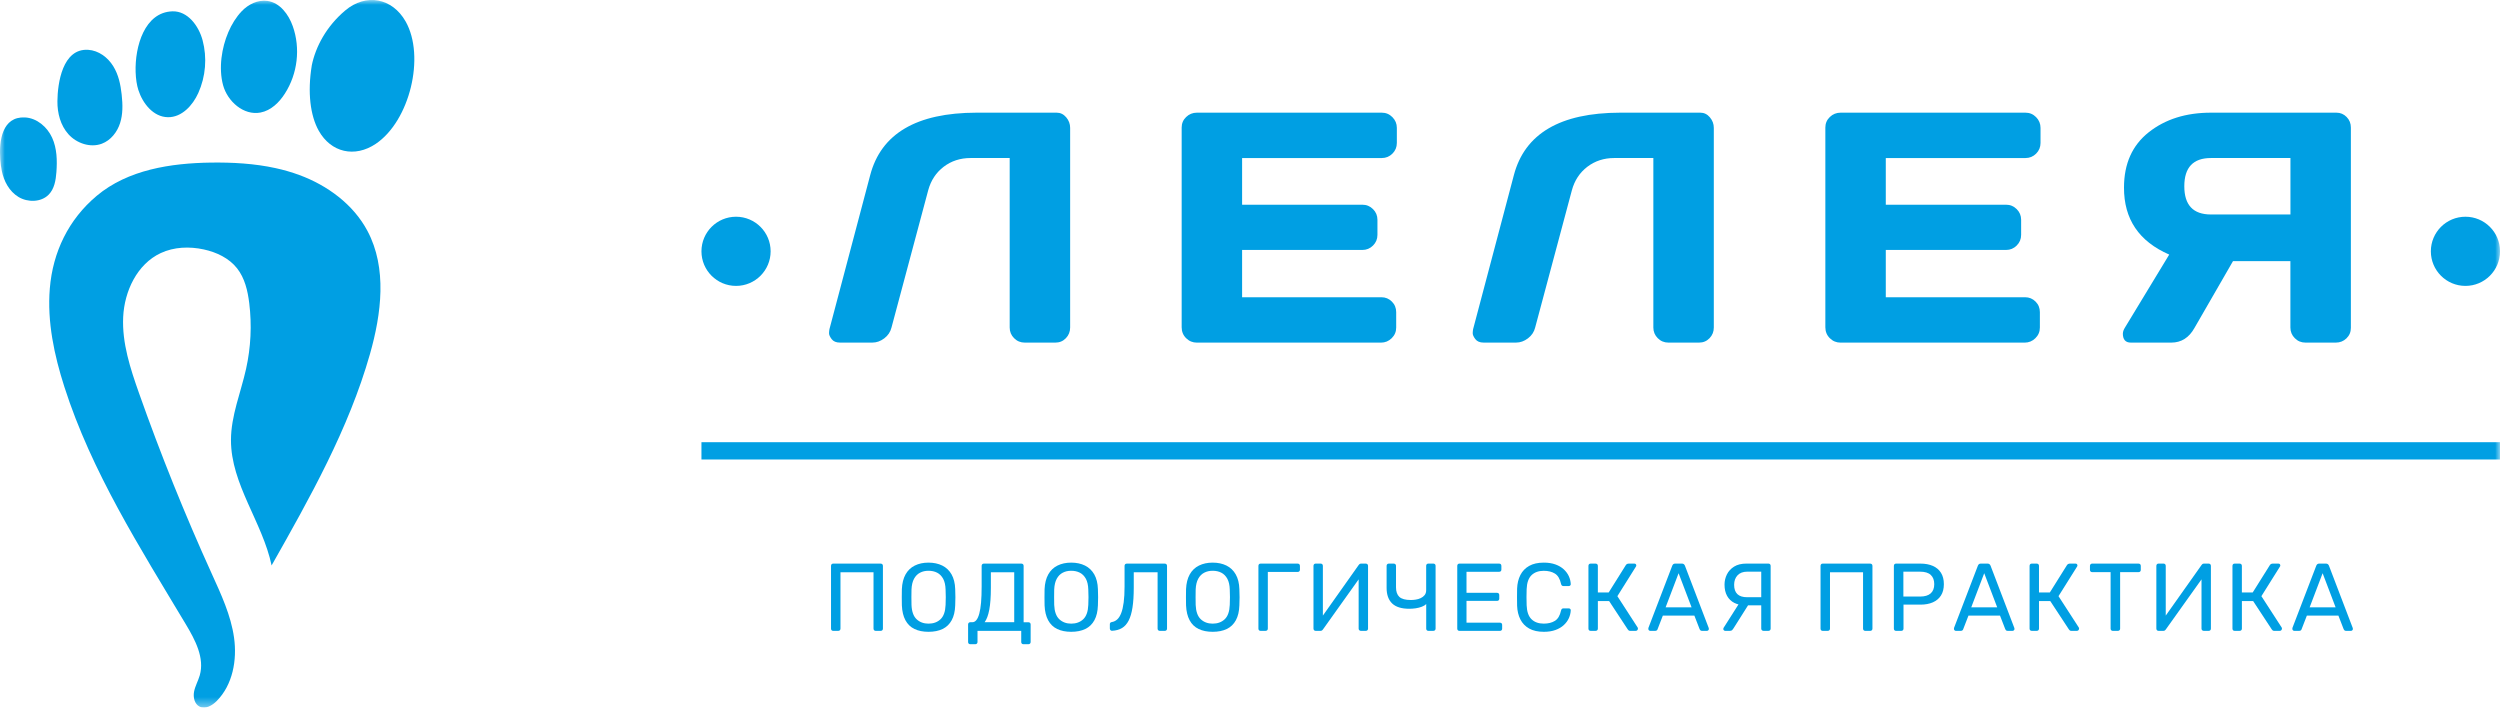 <?xml version="1.0" encoding="UTF-8"?> <svg xmlns="http://www.w3.org/2000/svg" width="260" height="74" viewBox="0 0 260 74" fill="none"><g clip-path="url(#clip0_1550_895)"><mask id="mask0_1550_895" style="mask-type:luminance" maskUnits="userSpaceOnUse" x="0" y="0" width="261" height="74"><path d="M260.004 0H0V73.591H260.004V0Z" fill="white"></path></mask><g mask="url(#mask0_1550_895)"><path d="M86.263 34.23L90.499 18.222C91.632 13.898 95.319 11.729 101.556 11.718H109.894C110.284 11.718 110.614 11.879 110.886 12.201C111.159 12.523 111.295 12.891 111.295 13.301V34.062C111.295 34.496 111.146 34.866 110.853 35.171C110.559 35.477 110.194 35.631 109.761 35.631H106.575C106.142 35.631 105.772 35.479 105.466 35.171C105.16 34.866 105.007 34.496 105.007 34.062V16.435H100.937C99.87 16.435 98.938 16.739 98.144 17.343C97.349 17.949 96.813 18.764 96.534 19.787L92.716 34.062C92.604 34.518 92.355 34.893 91.965 35.188C91.575 35.483 91.165 35.629 90.731 35.629H87.347C86.957 35.629 86.671 35.506 86.488 35.263C86.305 35.018 86.215 34.813 86.221 34.646C86.226 34.479 86.241 34.34 86.263 34.229V34.23Z" fill="#009FE3"></path><path d="M122.893 34.031V13.268C122.893 12.834 123.048 12.468 123.359 12.168C123.671 11.868 124.042 11.718 124.476 11.718H143.703C144.137 11.718 144.506 11.873 144.812 12.185C145.118 12.496 145.272 12.867 145.272 13.301V14.868C145.272 15.302 145.118 15.672 144.812 15.978C144.506 16.283 144.137 16.437 143.703 16.437H129.179V21.29H141.686C142.119 21.29 142.489 21.444 142.795 21.75C143.101 22.055 143.254 22.425 143.254 22.859V24.426C143.254 24.86 143.101 25.229 142.795 25.535C142.489 25.841 142.119 25.995 141.686 25.995H129.179V30.913H143.67C144.093 30.913 144.453 31.064 144.754 31.364C145.054 31.664 145.204 32.03 145.204 32.464V34.064C145.204 34.498 145.048 34.867 144.737 35.173C144.426 35.479 144.054 35.633 143.62 35.633H124.476C124.042 35.633 123.671 35.481 123.359 35.173C123.048 34.867 122.893 34.487 122.893 34.031Z" fill="#009FE3"></path><path d="M153.204 34.23L157.44 18.222C158.574 13.898 162.26 11.729 168.497 11.718H176.836C177.226 11.718 177.555 11.879 177.828 12.201C178.101 12.523 178.236 12.891 178.236 13.301V34.062C178.236 34.496 178.088 34.866 177.795 35.171C177.5 35.477 177.136 35.631 176.702 35.631H173.517C173.083 35.631 172.713 35.479 172.407 35.171C172.102 34.866 171.948 34.496 171.948 34.062V16.435H167.879C166.811 16.435 165.88 16.739 165.085 17.343C164.291 17.949 163.754 18.764 163.476 19.787L159.657 34.062C159.546 34.518 159.297 34.893 158.907 35.188C158.517 35.483 158.107 35.629 157.673 35.629H154.288C153.898 35.629 153.613 35.506 153.43 35.263C153.247 35.018 153.157 34.813 153.162 34.646C153.168 34.479 153.182 34.34 153.204 34.229V34.23Z" fill="#009FE3"></path><path d="M189.836 34.031V13.268C189.836 12.834 189.992 12.468 190.303 12.168C190.614 11.868 190.986 11.718 191.419 11.718H210.646C211.08 11.718 211.45 11.873 211.756 12.185C212.061 12.496 212.215 12.867 212.215 13.301V14.868C212.215 15.302 212.061 15.672 211.756 15.978C211.45 16.283 211.08 16.437 210.646 16.437H196.122V21.29H208.629C209.063 21.29 209.432 21.444 209.738 21.75C210.044 22.055 210.198 22.425 210.198 22.859V24.426C210.198 24.86 210.044 25.229 209.738 25.535C209.432 25.841 209.063 25.995 208.629 25.995H196.122V30.913H210.613C211.036 30.913 211.397 31.064 211.697 31.364C211.997 31.664 212.147 32.03 212.147 32.464V34.064C212.147 34.498 211.992 34.867 211.68 35.173C211.369 35.479 210.998 35.633 210.564 35.633H191.419C190.986 35.633 190.614 35.481 190.303 35.173C189.992 34.867 189.836 34.487 189.836 34.031Z" fill="#009FE3"></path><path d="M220.781 34.681C220.781 34.503 220.852 34.296 220.997 34.064L225.599 26.476C222.452 25.109 220.885 22.786 220.896 19.505C220.896 17.026 221.755 15.108 223.472 13.752C225.189 12.395 227.344 11.718 229.934 11.718H242.992C243.403 11.718 243.755 11.868 244.05 12.168C244.344 12.468 244.491 12.834 244.491 13.268V34.097C244.491 34.531 244.337 34.895 244.031 35.19C243.726 35.484 243.356 35.631 242.922 35.631H239.77C239.336 35.631 238.966 35.479 238.66 35.171C238.355 34.866 238.201 34.496 238.201 34.062V27.159H232.231L228.23 34.097C227.662 35.12 226.857 35.631 225.811 35.631H221.608C221.052 35.631 220.775 35.314 220.775 34.681H220.781ZM227.168 19.372C227.168 21.328 228.09 22.306 229.936 22.306H238.206V16.435H229.936C228.09 16.435 227.168 17.413 227.168 19.37V19.372Z" fill="#009FE3"></path><path d="M256.406 29.734C258.392 29.734 260.002 28.123 260.002 26.137C260.002 24.15 258.392 22.54 256.406 22.54C254.419 22.54 252.809 24.15 252.809 26.137C252.809 28.123 254.419 29.734 256.406 29.734Z" fill="#009FE3"></path><path d="M76.548 29.734C78.535 29.734 80.145 28.123 80.145 26.137C80.145 24.15 78.535 22.54 76.548 22.54C74.562 22.54 72.951 24.15 72.951 26.137C72.951 28.123 74.562 29.734 76.548 29.734Z" fill="#009FE3"></path><path d="M260.003 45.989H72.951V47.787H260.003V45.989Z" fill="#009FE3"></path><path d="M86.656 65.61C86.583 65.61 86.526 65.588 86.486 65.546C86.446 65.502 86.426 65.447 86.426 65.381V58.855C86.426 58.782 86.446 58.723 86.486 58.679C86.526 58.635 86.583 58.615 86.656 58.615H91.584C91.657 58.615 91.716 58.637 91.76 58.679C91.804 58.723 91.824 58.782 91.824 58.855V65.381C91.824 65.447 91.802 65.502 91.76 65.546C91.718 65.589 91.657 65.61 91.584 65.61H91.075C91.009 65.61 90.954 65.588 90.91 65.546C90.867 65.502 90.846 65.447 90.846 65.381V59.514H87.409V65.381C87.409 65.447 87.387 65.502 87.345 65.546C87.303 65.589 87.242 65.61 87.169 65.61H86.66H86.656Z" fill="#009FE3"></path><path d="M96.562 65.708C95.996 65.708 95.51 65.609 95.103 65.414C94.697 65.218 94.384 64.914 94.164 64.504C93.944 64.094 93.82 63.58 93.794 62.959C93.787 62.666 93.785 62.384 93.785 62.115C93.785 61.846 93.789 61.564 93.794 61.271C93.82 60.658 93.95 60.147 94.179 59.737C94.409 59.327 94.728 59.022 95.138 58.818C95.548 58.615 96.022 58.513 96.562 58.513C97.102 58.513 97.587 58.615 97.997 58.818C98.407 59.022 98.728 59.327 98.962 59.737C99.194 60.147 99.322 60.658 99.341 61.271C99.353 61.564 99.361 61.846 99.361 62.115C99.361 62.384 99.353 62.666 99.341 62.959C99.321 63.58 99.2 64.094 98.976 64.504C98.753 64.914 98.438 65.218 98.032 65.414C97.626 65.609 97.135 65.708 96.562 65.708ZM96.562 64.859C97.075 64.859 97.494 64.705 97.816 64.4C98.14 64.094 98.314 63.596 98.341 62.91C98.354 62.609 98.361 62.342 98.361 62.104C98.361 61.866 98.354 61.603 98.341 61.31C98.328 60.85 98.242 60.477 98.087 60.189C97.929 59.904 97.722 59.693 97.463 59.56C97.203 59.426 96.903 59.36 96.564 59.36C96.225 59.36 95.943 59.426 95.685 59.56C95.425 59.693 95.217 59.904 95.061 60.189C94.904 60.477 94.816 60.848 94.796 61.31C94.788 61.603 94.786 61.868 94.786 62.104C94.786 62.34 94.79 62.609 94.796 62.91C94.823 63.596 94.999 64.092 95.325 64.4C95.65 64.705 96.064 64.859 96.564 64.859H96.562Z" fill="#009FE3"></path><path d="M100.91 66.999C100.845 66.999 100.79 66.979 100.746 66.939C100.702 66.898 100.682 66.841 100.682 66.768V64.94C100.682 64.874 100.704 64.819 100.746 64.775C100.79 64.731 100.845 64.711 100.91 64.711H101.121C101.28 64.711 101.421 64.638 101.54 64.491C101.661 64.345 101.762 64.12 101.846 63.816C101.928 63.512 101.99 63.127 102.031 62.661C102.071 62.194 102.091 61.641 102.091 61.002V58.844C102.091 58.778 102.113 58.723 102.155 58.679C102.199 58.635 102.254 58.615 102.32 58.615H106.217C106.29 58.615 106.349 58.637 106.393 58.679C106.437 58.723 106.457 58.782 106.457 58.855V64.713H106.947C107.021 64.713 107.079 64.735 107.123 64.777C107.167 64.821 107.187 64.876 107.187 64.941V66.77C107.187 66.836 107.165 66.891 107.123 66.935C107.079 66.979 107.021 66.999 106.947 66.999H106.439C106.365 66.999 106.309 66.977 106.268 66.935C106.228 66.891 106.208 66.836 106.208 66.77V65.611H101.661V66.77C101.661 66.836 101.639 66.891 101.597 66.935C101.553 66.979 101.494 66.999 101.421 66.999H100.912H100.91ZM102.4 64.711H105.479V59.514H103.05V61.123C103.05 62.069 102.995 62.833 102.886 63.411C102.776 63.991 102.615 64.423 102.4 64.711Z" fill="#009FE3"></path><path d="M111.404 65.708C110.838 65.708 110.351 65.609 109.945 65.414C109.539 65.218 109.226 64.914 109.006 64.504C108.786 64.094 108.662 63.58 108.636 62.959C108.629 62.666 108.627 62.384 108.627 62.115C108.627 61.846 108.631 61.564 108.636 61.271C108.662 60.658 108.792 60.147 109.021 59.737C109.251 59.327 109.57 59.022 109.98 58.818C110.39 58.615 110.864 58.513 111.404 58.513C111.944 58.513 112.429 58.615 112.839 58.818C113.249 59.022 113.569 59.327 113.804 59.737C114.036 60.147 114.164 60.658 114.183 61.271C114.195 61.564 114.203 61.846 114.203 62.115C114.203 62.384 114.195 62.666 114.183 62.959C114.162 63.58 114.042 64.094 113.818 64.504C113.595 64.914 113.28 65.218 112.874 65.414C112.467 65.609 111.977 65.708 111.404 65.708ZM111.404 64.859C111.916 64.859 112.336 64.705 112.658 64.4C112.982 64.094 113.156 63.596 113.183 62.91C113.196 62.609 113.203 62.342 113.203 62.104C113.203 61.866 113.196 61.603 113.183 61.31C113.17 60.85 113.084 60.477 112.929 60.189C112.771 59.904 112.564 59.693 112.304 59.56C112.044 59.426 111.744 59.36 111.406 59.36C111.067 59.36 110.785 59.426 110.527 59.56C110.267 59.693 110.058 59.904 109.903 60.189C109.745 60.477 109.658 60.848 109.637 61.31C109.63 61.603 109.628 61.868 109.628 62.104C109.628 62.34 109.632 62.609 109.637 62.91C109.665 63.596 109.841 64.092 110.166 64.4C110.492 64.705 110.906 64.859 111.406 64.859H111.404Z" fill="#009FE3"></path><path d="M120.619 65.609C120.553 65.609 120.498 65.587 120.454 65.545C120.41 65.501 120.39 65.446 120.39 65.38V59.513H117.911V61.122C117.911 61.922 117.868 62.603 117.781 63.167C117.695 63.731 117.562 64.186 117.382 64.536C117.203 64.886 116.971 65.146 116.689 65.316C116.405 65.486 116.065 65.581 115.664 65.601C115.598 65.609 115.541 65.589 115.493 65.541C115.446 65.495 115.424 65.435 115.424 65.362V64.922C115.424 64.789 115.493 64.712 115.634 64.692C115.841 64.659 116.026 64.569 116.189 64.422C116.352 64.276 116.491 64.058 116.604 63.767C116.718 63.478 116.804 63.105 116.864 62.647C116.925 62.191 116.954 61.642 116.954 61.003V58.845C116.954 58.779 116.976 58.724 117.018 58.68C117.06 58.636 117.117 58.616 117.183 58.616H121.131C121.205 58.616 121.263 58.638 121.307 58.68C121.351 58.724 121.371 58.783 121.371 58.856V65.382C121.371 65.448 121.349 65.502 121.307 65.546C121.265 65.59 121.205 65.611 121.131 65.611H120.622L120.619 65.609Z" fill="#009FE3"></path><path d="M126.117 65.708C125.551 65.708 125.064 65.609 124.658 65.414C124.251 65.218 123.938 64.914 123.719 64.504C123.499 64.094 123.375 63.58 123.349 62.959C123.342 62.666 123.34 62.384 123.34 62.115C123.34 61.846 123.344 61.564 123.349 61.271C123.375 60.658 123.505 60.147 123.733 59.737C123.964 59.327 124.283 59.022 124.693 58.818C125.103 58.615 125.577 58.513 126.117 58.513C126.657 58.513 127.142 58.615 127.552 58.818C127.962 59.022 128.282 59.327 128.516 59.737C128.749 60.147 128.877 60.658 128.895 61.271C128.908 61.564 128.916 61.846 128.916 62.115C128.916 62.384 128.908 62.666 128.895 62.959C128.875 63.58 128.754 64.094 128.531 64.504C128.308 64.914 127.993 65.218 127.587 65.414C127.18 65.609 126.69 65.708 126.117 65.708ZM126.117 64.859C126.629 64.859 127.048 64.705 127.371 64.4C127.695 64.094 127.868 63.596 127.896 62.91C127.909 62.609 127.916 62.342 127.916 62.104C127.916 61.866 127.909 61.603 127.896 61.31C127.883 60.85 127.797 60.477 127.642 60.189C127.484 59.904 127.277 59.693 127.017 59.56C126.757 59.426 126.457 59.36 126.119 59.36C125.78 59.36 125.498 59.426 125.24 59.56C124.98 59.693 124.771 59.904 124.616 60.189C124.458 60.477 124.37 60.848 124.35 61.31C124.343 61.603 124.341 61.868 124.341 62.104C124.341 62.34 124.345 62.609 124.35 62.91C124.378 63.596 124.553 64.092 124.879 64.4C125.205 64.705 125.619 64.859 126.119 64.859H126.117Z" fill="#009FE3"></path><path d="M131.106 65.61C131.032 65.61 130.976 65.588 130.935 65.546C130.895 65.502 130.875 65.447 130.875 65.381V58.855C130.875 58.782 130.895 58.723 130.935 58.679C130.976 58.635 131.032 58.615 131.106 58.615H134.953C135.027 58.615 135.085 58.637 135.129 58.679C135.173 58.723 135.193 58.782 135.193 58.855V59.254C135.193 59.32 135.171 59.375 135.129 59.419C135.085 59.463 135.027 59.483 134.953 59.483H131.854V65.379C131.854 65.445 131.832 65.5 131.79 65.544C131.748 65.588 131.688 65.608 131.615 65.608H131.106V65.61Z" fill="#009FE3"></path><path d="M136.832 65.609C136.759 65.609 136.702 65.586 136.662 65.54C136.622 65.494 136.602 65.437 136.602 65.37V58.853C136.602 58.78 136.624 58.721 136.666 58.677C136.71 58.633 136.764 58.613 136.83 58.613H137.35C137.416 58.613 137.471 58.635 137.515 58.677C137.559 58.721 137.579 58.78 137.579 58.853V64.021L141.308 58.754C141.328 58.727 141.355 58.697 141.392 58.664C141.429 58.632 141.483 58.615 141.557 58.615H142.047C142.113 58.615 142.168 58.637 142.212 58.679C142.256 58.723 142.276 58.782 142.276 58.855V65.381C142.276 65.447 142.254 65.501 142.212 65.545C142.17 65.589 142.113 65.609 142.047 65.609H141.538C141.473 65.609 141.416 65.588 141.368 65.545C141.322 65.501 141.299 65.447 141.299 65.381V60.253L137.581 65.47C137.568 65.49 137.541 65.518 137.5 65.555C137.46 65.591 137.403 65.609 137.33 65.609H136.83H136.832Z" fill="#009FE3"></path><path d="M148.556 65.609C148.483 65.609 148.426 65.588 148.386 65.545C148.346 65.501 148.326 65.447 148.326 65.381V62.812C148.225 62.926 148.077 63.021 147.875 63.098C147.676 63.175 147.46 63.23 147.231 63.263C147 63.296 146.779 63.312 146.567 63.312C145.761 63.312 145.166 63.127 144.782 62.758C144.399 62.388 144.207 61.85 144.207 61.143V58.844C144.207 58.778 144.229 58.723 144.271 58.679C144.315 58.635 144.37 58.615 144.436 58.615H144.945C145.018 58.615 145.077 58.637 145.12 58.679C145.164 58.723 145.185 58.778 145.185 58.844V61.083C145.185 61.529 145.302 61.861 145.534 62.077C145.767 62.293 146.167 62.401 146.733 62.401C146.887 62.401 147.053 62.388 147.233 62.36C147.412 62.335 147.586 62.282 147.753 62.205C147.919 62.128 148.057 62.023 148.163 61.89C148.269 61.756 148.322 61.586 148.322 61.381V58.842C148.322 58.776 148.342 58.721 148.382 58.677C148.423 58.633 148.479 58.613 148.553 58.613H149.062C149.135 58.613 149.193 58.635 149.237 58.677C149.281 58.721 149.301 58.776 149.301 58.842V65.379C149.301 65.445 149.279 65.5 149.237 65.543C149.195 65.588 149.135 65.608 149.062 65.608H148.553L148.556 65.609Z" fill="#009FE3"></path><path d="M151.785 65.61C151.712 65.61 151.655 65.588 151.615 65.546C151.575 65.502 151.555 65.447 151.555 65.381V58.855C151.555 58.782 151.575 58.723 151.615 58.679C151.655 58.635 151.712 58.615 151.785 58.615H155.913C155.986 58.615 156.043 58.637 156.083 58.679C156.124 58.723 156.144 58.782 156.144 58.855V59.234C156.144 59.307 156.124 59.364 156.083 59.404C156.043 59.444 155.986 59.465 155.913 59.465H152.516V61.654H155.693C155.767 61.654 155.823 61.676 155.864 61.718C155.904 61.762 155.924 61.82 155.924 61.894V62.263C155.924 62.329 155.904 62.384 155.864 62.428C155.823 62.472 155.767 62.492 155.693 62.492H152.516V64.76H155.994C156.067 64.76 156.124 64.78 156.164 64.821C156.204 64.861 156.224 64.918 156.224 64.991V65.381C156.224 65.447 156.204 65.502 156.164 65.546C156.124 65.589 156.067 65.61 155.994 65.61H151.785Z" fill="#009FE3"></path><path d="M160.559 65.708C159.946 65.708 159.439 65.595 159.034 65.368C158.632 65.141 158.326 64.824 158.119 64.418C157.912 64.011 157.799 63.539 157.779 62.999C157.771 62.727 157.77 62.434 157.77 62.121C157.77 61.808 157.773 61.507 157.779 61.222C157.799 60.682 157.912 60.21 158.119 59.803C158.326 59.397 158.63 59.08 159.034 58.853C159.437 58.626 159.946 58.513 160.559 58.513C161.019 58.513 161.421 58.577 161.769 58.703C162.115 58.829 162.404 59 162.633 59.212C162.864 59.426 163.038 59.664 163.159 59.926C163.279 60.189 163.345 60.46 163.358 60.74C163.365 60.801 163.347 60.85 163.303 60.891C163.259 60.931 163.208 60.951 163.148 60.951H162.598C162.538 60.951 162.487 60.934 162.443 60.901C162.399 60.868 162.368 60.808 162.348 60.722C162.234 60.202 162.024 59.845 161.712 59.653C161.403 59.459 161.015 59.364 160.548 59.364C160.016 59.364 159.593 59.516 159.28 59.818C158.967 60.122 158.796 60.605 158.771 61.271C158.751 61.819 158.751 62.377 158.771 62.95C158.796 63.616 158.967 64.101 159.28 64.403C159.593 64.707 160.016 64.857 160.548 64.857C161.015 64.857 161.403 64.76 161.712 64.568C162.022 64.374 162.234 64.019 162.348 63.499C162.368 63.413 162.399 63.352 162.443 63.32C162.487 63.287 162.538 63.27 162.598 63.27H163.148C163.208 63.27 163.259 63.29 163.303 63.331C163.347 63.371 163.365 63.42 163.358 63.481C163.345 63.761 163.277 64.032 163.159 64.295C163.038 64.559 162.864 64.797 162.633 65.009C162.403 65.223 162.115 65.392 161.769 65.518C161.423 65.644 161.021 65.708 160.559 65.708Z" fill="#009FE3"></path><path d="M165.428 65.609C165.355 65.609 165.298 65.588 165.258 65.545C165.217 65.501 165.197 65.447 165.197 65.381V58.855C165.197 58.782 165.217 58.723 165.258 58.679C165.298 58.635 165.355 58.615 165.428 58.615H165.937C166.01 58.615 166.069 58.637 166.113 58.679C166.156 58.723 166.177 58.782 166.177 58.855V61.614H167.306L169.085 58.774C169.118 58.721 169.162 58.681 169.215 58.654C169.268 58.628 169.338 58.613 169.426 58.613H169.966C170.039 58.613 170.092 58.633 170.125 58.674C170.158 58.714 170.174 58.76 170.174 58.813C170.174 58.853 170.158 58.897 170.125 58.943L168.207 62.002L170.315 65.26C170.335 65.287 170.345 65.324 170.345 65.37C170.345 65.436 170.323 65.492 170.281 65.54C170.237 65.588 170.182 65.609 170.116 65.609H169.547C169.473 65.609 169.418 65.595 169.382 65.564C169.345 65.534 169.314 65.5 169.287 65.459L167.348 62.51H166.178V65.379C166.178 65.445 166.156 65.5 166.114 65.543C166.072 65.588 166.012 65.608 165.939 65.608H165.43L165.428 65.609Z" fill="#009FE3"></path><path d="M171.625 65.609C171.572 65.609 171.525 65.589 171.486 65.549C171.446 65.509 171.426 65.463 171.426 65.41C171.426 65.377 171.429 65.34 171.435 65.3L173.913 58.833C173.941 58.767 173.977 58.712 174.023 58.674C174.069 58.633 174.14 58.613 174.234 58.613H174.913C174.999 58.613 175.068 58.633 175.118 58.674C175.167 58.714 175.206 58.767 175.233 58.833L177.703 65.3C177.715 65.34 177.723 65.377 177.723 65.41C177.723 65.463 177.703 65.511 177.662 65.549C177.622 65.588 177.576 65.609 177.523 65.609H177.014C176.934 65.609 176.875 65.589 176.839 65.549C176.802 65.509 176.776 65.472 176.764 65.439L176.214 64.021H172.936L172.387 65.439C172.379 65.472 172.358 65.509 172.317 65.549C172.277 65.589 172.217 65.609 172.138 65.609H171.629H171.625ZM173.225 63.16H175.923L174.574 59.613L173.225 63.16Z" fill="#009FE3"></path><path d="M179.42 65.609C179.367 65.609 179.32 65.589 179.281 65.549C179.241 65.509 179.221 65.463 179.221 65.41C179.221 65.377 179.23 65.34 179.25 65.3L181.029 62.501L181.988 62.651L180.29 65.34C180.249 65.406 180.204 65.469 180.151 65.525C180.098 65.582 180.013 65.609 179.902 65.609H179.422H179.42ZM183.409 65.609C183.343 65.609 183.286 65.588 183.239 65.545C183.193 65.501 183.169 65.447 183.169 65.381V62.952H181.56C181.101 62.952 180.705 62.869 180.376 62.703C180.046 62.536 179.792 62.293 179.616 61.972C179.439 61.652 179.351 61.262 179.351 60.803C179.351 60.429 179.433 60.076 179.596 59.743C179.759 59.41 180.01 59.139 180.345 58.928C180.681 58.718 181.11 58.613 181.63 58.613H183.918C183.984 58.613 184.039 58.635 184.082 58.677C184.126 58.721 184.147 58.776 184.147 58.842V65.379C184.147 65.445 184.125 65.5 184.082 65.543C184.039 65.588 183.984 65.608 183.918 65.608H183.409V65.609ZM181.71 62.111H183.169V59.453H181.71C181.276 59.453 180.941 59.58 180.705 59.832C180.469 60.085 180.35 60.416 180.35 60.823C180.35 61.249 180.462 61.571 180.685 61.787C180.908 62.003 181.249 62.111 181.71 62.111Z" fill="#009FE3"></path><path d="M189.567 65.61C189.493 65.61 189.437 65.588 189.396 65.546C189.356 65.502 189.336 65.447 189.336 65.381V58.855C189.336 58.782 189.356 58.723 189.396 58.679C189.437 58.635 189.493 58.615 189.567 58.615H194.494C194.567 58.615 194.626 58.637 194.67 58.679C194.714 58.723 194.734 58.782 194.734 58.855V65.381C194.734 65.447 194.712 65.502 194.67 65.546C194.628 65.589 194.567 65.61 194.494 65.61H193.985C193.92 65.61 193.865 65.588 193.821 65.546C193.777 65.502 193.757 65.447 193.757 65.381V59.514H190.319V65.381C190.319 65.447 190.297 65.502 190.255 65.546C190.213 65.589 190.152 65.61 190.079 65.61H189.57H189.567Z" fill="#009FE3"></path><path d="M197.194 65.61C197.12 65.61 197.064 65.588 197.023 65.546C196.983 65.502 196.963 65.447 196.963 65.381V58.855C196.963 58.782 196.983 58.723 197.023 58.679C197.064 58.635 197.12 58.615 197.194 58.615H199.732C200.225 58.615 200.653 58.696 201.017 58.855C201.38 59.014 201.662 59.254 201.861 59.569C202.061 59.886 202.162 60.281 202.162 60.753C202.162 61.225 202.061 61.619 201.861 61.932C201.662 62.245 201.38 62.481 201.017 62.642C200.655 62.802 200.227 62.882 199.732 62.882H197.964V65.381C197.964 65.447 197.942 65.502 197.9 65.546C197.858 65.589 197.798 65.61 197.724 65.61H197.195H197.194ZM197.953 62.042H199.683C200.175 62.042 200.545 61.932 200.792 61.712C201.039 61.493 201.162 61.172 201.162 60.753C201.162 60.334 201.041 60.021 200.801 59.794C200.562 59.567 200.188 59.454 199.681 59.454H197.951V62.042H197.953Z" fill="#009FE3"></path><path d="M203.41 65.609C203.357 65.609 203.31 65.589 203.271 65.549C203.231 65.509 203.211 65.463 203.211 65.41C203.211 65.377 203.215 65.34 203.22 65.3L205.699 58.833C205.726 58.767 205.763 58.712 205.808 58.674C205.854 58.633 205.926 58.613 206.019 58.613H206.698C206.784 58.613 206.854 58.633 206.903 58.674C206.952 58.714 206.991 58.767 207.018 58.833L209.488 65.3C209.501 65.34 209.508 65.377 209.508 65.41C209.508 65.463 209.488 65.511 209.447 65.549C209.407 65.588 209.361 65.609 209.308 65.609H208.799C208.719 65.609 208.66 65.589 208.624 65.549C208.587 65.509 208.561 65.472 208.549 65.439L208 64.021H204.721L204.172 65.439C204.165 65.472 204.143 65.509 204.102 65.549C204.062 65.589 204.002 65.609 203.923 65.609H203.414H203.41ZM205.01 63.16H207.708L206.359 59.613L205.01 63.16Z" fill="#009FE3"></path><path d="M211.307 65.609C211.234 65.609 211.177 65.588 211.137 65.545C211.096 65.501 211.076 65.447 211.076 65.381V58.855C211.076 58.782 211.096 58.723 211.137 58.679C211.177 58.635 211.234 58.615 211.307 58.615H211.816C211.889 58.615 211.947 58.637 211.991 58.679C212.035 58.723 212.055 58.782 212.055 58.855V61.614H213.185L214.964 58.774C214.997 58.721 215.041 58.681 215.094 58.654C215.147 58.628 215.217 58.613 215.305 58.613H215.845C215.918 58.613 215.971 58.633 216.004 58.674C216.037 58.714 216.053 58.76 216.053 58.813C216.053 58.853 216.037 58.897 216.004 58.943L214.085 62.002L216.194 65.26C216.214 65.287 216.224 65.324 216.224 65.37C216.224 65.436 216.202 65.492 216.159 65.54C216.116 65.588 216.061 65.609 215.995 65.609H215.425C215.352 65.609 215.297 65.595 215.261 65.564C215.224 65.534 215.193 65.5 215.165 65.459L213.227 62.51H212.057V65.379C212.057 65.445 212.035 65.5 211.993 65.543C211.951 65.588 211.891 65.608 211.818 65.608H211.309L211.307 65.609Z" fill="#009FE3"></path><path d="M219.731 65.61C219.666 65.61 219.611 65.588 219.567 65.546C219.523 65.502 219.503 65.447 219.503 65.381V59.503H217.584C217.518 59.503 217.463 59.481 217.42 59.439C217.376 59.395 217.355 59.34 217.355 59.274V58.855C217.355 58.782 217.377 58.723 217.42 58.679C217.463 58.635 217.518 58.615 217.584 58.615H222.402C222.475 58.615 222.534 58.637 222.578 58.679C222.622 58.723 222.642 58.782 222.642 58.855V59.274C222.642 59.34 222.62 59.395 222.578 59.439C222.534 59.483 222.475 59.503 222.402 59.503H220.493V65.381C220.493 65.447 220.471 65.502 220.429 65.546C220.387 65.589 220.326 65.61 220.253 65.61H219.733H219.731Z" fill="#009FE3"></path><path d="M224.49 65.609C224.417 65.609 224.36 65.586 224.32 65.54C224.28 65.494 224.26 65.437 224.26 65.37V58.853C224.26 58.78 224.282 58.721 224.324 58.677C224.368 58.633 224.423 58.613 224.489 58.613H225.008C225.074 58.613 225.129 58.635 225.173 58.677C225.217 58.721 225.237 58.78 225.237 58.853V64.021L228.966 58.754C228.986 58.727 229.014 58.697 229.05 58.664C229.087 58.632 229.142 58.615 229.215 58.615H229.705C229.771 58.615 229.826 58.637 229.87 58.679C229.914 58.723 229.934 58.782 229.934 58.855V65.381C229.934 65.447 229.912 65.501 229.87 65.545C229.828 65.589 229.771 65.609 229.705 65.609H229.197C229.131 65.609 229.074 65.588 229.026 65.545C228.981 65.501 228.957 65.447 228.957 65.381V60.253L225.239 65.47C225.226 65.49 225.199 65.518 225.159 65.555C225.118 65.591 225.062 65.609 224.988 65.609H224.489H224.49Z" fill="#009FE3"></path><path d="M232.406 65.609C232.333 65.609 232.276 65.588 232.236 65.545C232.196 65.501 232.176 65.447 232.176 65.381V58.855C232.176 58.782 232.196 58.723 232.236 58.679C232.276 58.635 232.333 58.615 232.406 58.615H232.915C232.989 58.615 233.047 58.637 233.091 58.679C233.135 58.723 233.155 58.782 233.155 58.855V61.614H234.284L236.064 58.774C236.097 58.721 236.141 58.681 236.194 58.654C236.247 58.628 236.316 58.613 236.404 58.613H236.944C237.017 58.613 237.071 58.633 237.103 58.674C237.136 58.714 237.153 58.76 237.153 58.813C237.153 58.853 237.136 58.897 237.103 58.943L235.185 62.002L237.294 65.26C237.314 65.287 237.323 65.324 237.323 65.37C237.323 65.436 237.301 65.492 237.259 65.54C237.215 65.588 237.16 65.609 237.094 65.609H236.525C236.452 65.609 236.397 65.595 236.36 65.564C236.324 65.534 236.293 65.5 236.265 65.459L234.327 62.51H233.157V65.379C233.157 65.445 233.135 65.5 233.093 65.543C233.051 65.588 232.99 65.608 232.917 65.608H232.408L232.406 65.609Z" fill="#009FE3"></path><path d="M238.604 65.609C238.551 65.609 238.503 65.589 238.465 65.549C238.424 65.509 238.404 65.463 238.404 65.41C238.404 65.377 238.408 65.34 238.413 65.3L240.892 58.833C240.919 58.767 240.956 58.712 241.002 58.674C241.048 58.633 241.119 58.613 241.212 58.613H241.891C241.977 58.613 242.047 58.633 242.096 58.674C242.146 58.714 242.184 58.767 242.212 58.833L244.681 65.3C244.694 65.34 244.701 65.377 244.701 65.41C244.701 65.463 244.681 65.511 244.641 65.549C244.601 65.588 244.555 65.609 244.502 65.609H243.993C243.912 65.609 243.854 65.589 243.817 65.549C243.78 65.509 243.755 65.472 243.742 65.439L243.193 64.021H239.914L239.365 65.439C239.358 65.472 239.336 65.509 239.296 65.549C239.255 65.589 239.195 65.609 239.116 65.609H238.608H238.604ZM240.204 63.16H242.902L241.553 59.613L240.204 63.16Z" fill="#009FE3"></path><path d="M28.67 17.487C26.466 17.004 24.176 16.878 21.912 16.909C17.793 16.969 13.313 17.634 10.057 20.367C7.13 22.825 5.491 26.203 5.18 30.009C4.896 33.468 5.638 36.937 6.698 40.243C9.524 49.065 14.566 56.975 19.323 64.922C20.297 66.549 21.299 68.427 20.771 70.249C20.605 70.822 20.294 71.349 20.182 71.935C20.07 72.52 20.231 73.229 20.766 73.491C21.366 73.784 22.075 73.374 22.543 72.899C24.202 71.223 24.669 68.649 24.341 66.313C24.011 63.977 22.992 61.804 22.018 59.657C19.226 53.51 16.702 47.242 14.454 40.875C13.553 38.323 12.685 35.683 12.81 32.98C12.934 30.276 14.264 27.464 16.716 26.32C18.097 25.675 19.702 25.617 21.192 25.941C22.516 26.228 23.816 26.842 24.654 27.903C25.458 28.921 25.763 30.241 25.921 31.528C26.201 33.803 26.089 36.128 25.591 38.365C25.042 40.835 24.024 43.236 24.021 45.766C24.013 50.363 27.303 54.306 28.246 58.806C32.234 51.754 36.26 44.617 38.475 36.824C39.672 32.612 40.273 27.881 38.215 24.015C36.749 21.258 34.063 19.283 31.134 18.203C30.329 17.906 29.505 17.67 28.669 17.487H28.67Z" fill="#009FE3"></path><path d="M32.423 6.81C32.821 4.856 33.95 2.74 35.896 1.096C38.06 -0.733 40.795 -0.215 42.182 2.228C44.249 5.869 42.612 12.583 39.081 14.958C36.89 16.431 34.417 15.862 33.146 13.59C32.273 12.027 31.966 9.62 32.425 6.81H32.423Z" fill="#009FE3"></path><path d="M23.041 5.987C23.257 4.194 23.998 2.365 25.132 1.175C25.814 0.456 26.819 -0.05 27.815 0.095C29.126 0.285 30.015 1.506 30.447 2.72C31.264 5.019 30.954 7.67 29.625 9.736C29.038 10.652 28.185 11.495 27.092 11.704C25.333 12.039 23.654 10.536 23.199 8.856C22.964 7.99 22.919 6.994 23.039 5.989L23.041 5.987Z" fill="#009FE3"></path><path d="M14.105 7.505C14.018 4.821 15.044 1.267 17.932 1.179C19.523 1.131 20.669 2.693 21.068 4.184C21.553 5.993 21.394 7.959 20.623 9.672C20.044 10.959 18.908 12.213 17.458 12.189C15.944 12.165 14.835 10.756 14.388 9.356C14.227 8.85 14.128 8.206 14.106 7.503L14.105 7.505Z" fill="#009FE3"></path><path d="M12.65 9.816C12.654 9.843 12.656 9.873 12.66 9.9C12.764 10.87 12.788 11.87 12.489 12.801C12.191 13.733 11.525 14.595 10.586 14.947C9.394 15.392 7.974 14.905 7.131 13.976C6.289 13.048 5.96 11.767 5.971 10.53C5.987 8.668 6.494 5.02 9.165 5.181C10.254 5.245 11.213 5.972 11.774 6.878C12.334 7.784 12.537 8.793 12.652 9.814L12.65 9.816Z" fill="#009FE3"></path><path d="M0.026 16.559C-0.119 14.626 0.236 12.104 2.587 12.213C3.839 12.272 4.912 13.207 5.419 14.317C5.926 15.426 5.955 16.683 5.867 17.893C5.805 18.737 5.66 19.64 5.054 20.251C4.269 21.044 2.88 21.066 1.919 20.482C0.959 19.898 0.396 18.834 0.183 17.756C0.116 17.414 0.057 17.002 0.024 16.561L0.026 16.559Z" fill="#009FE3"></path></g></g><defs><clipPath id="clip0_1550_895"><rect width="260.004" height="73.591" fill="white"></rect></clipPath></defs></svg> 